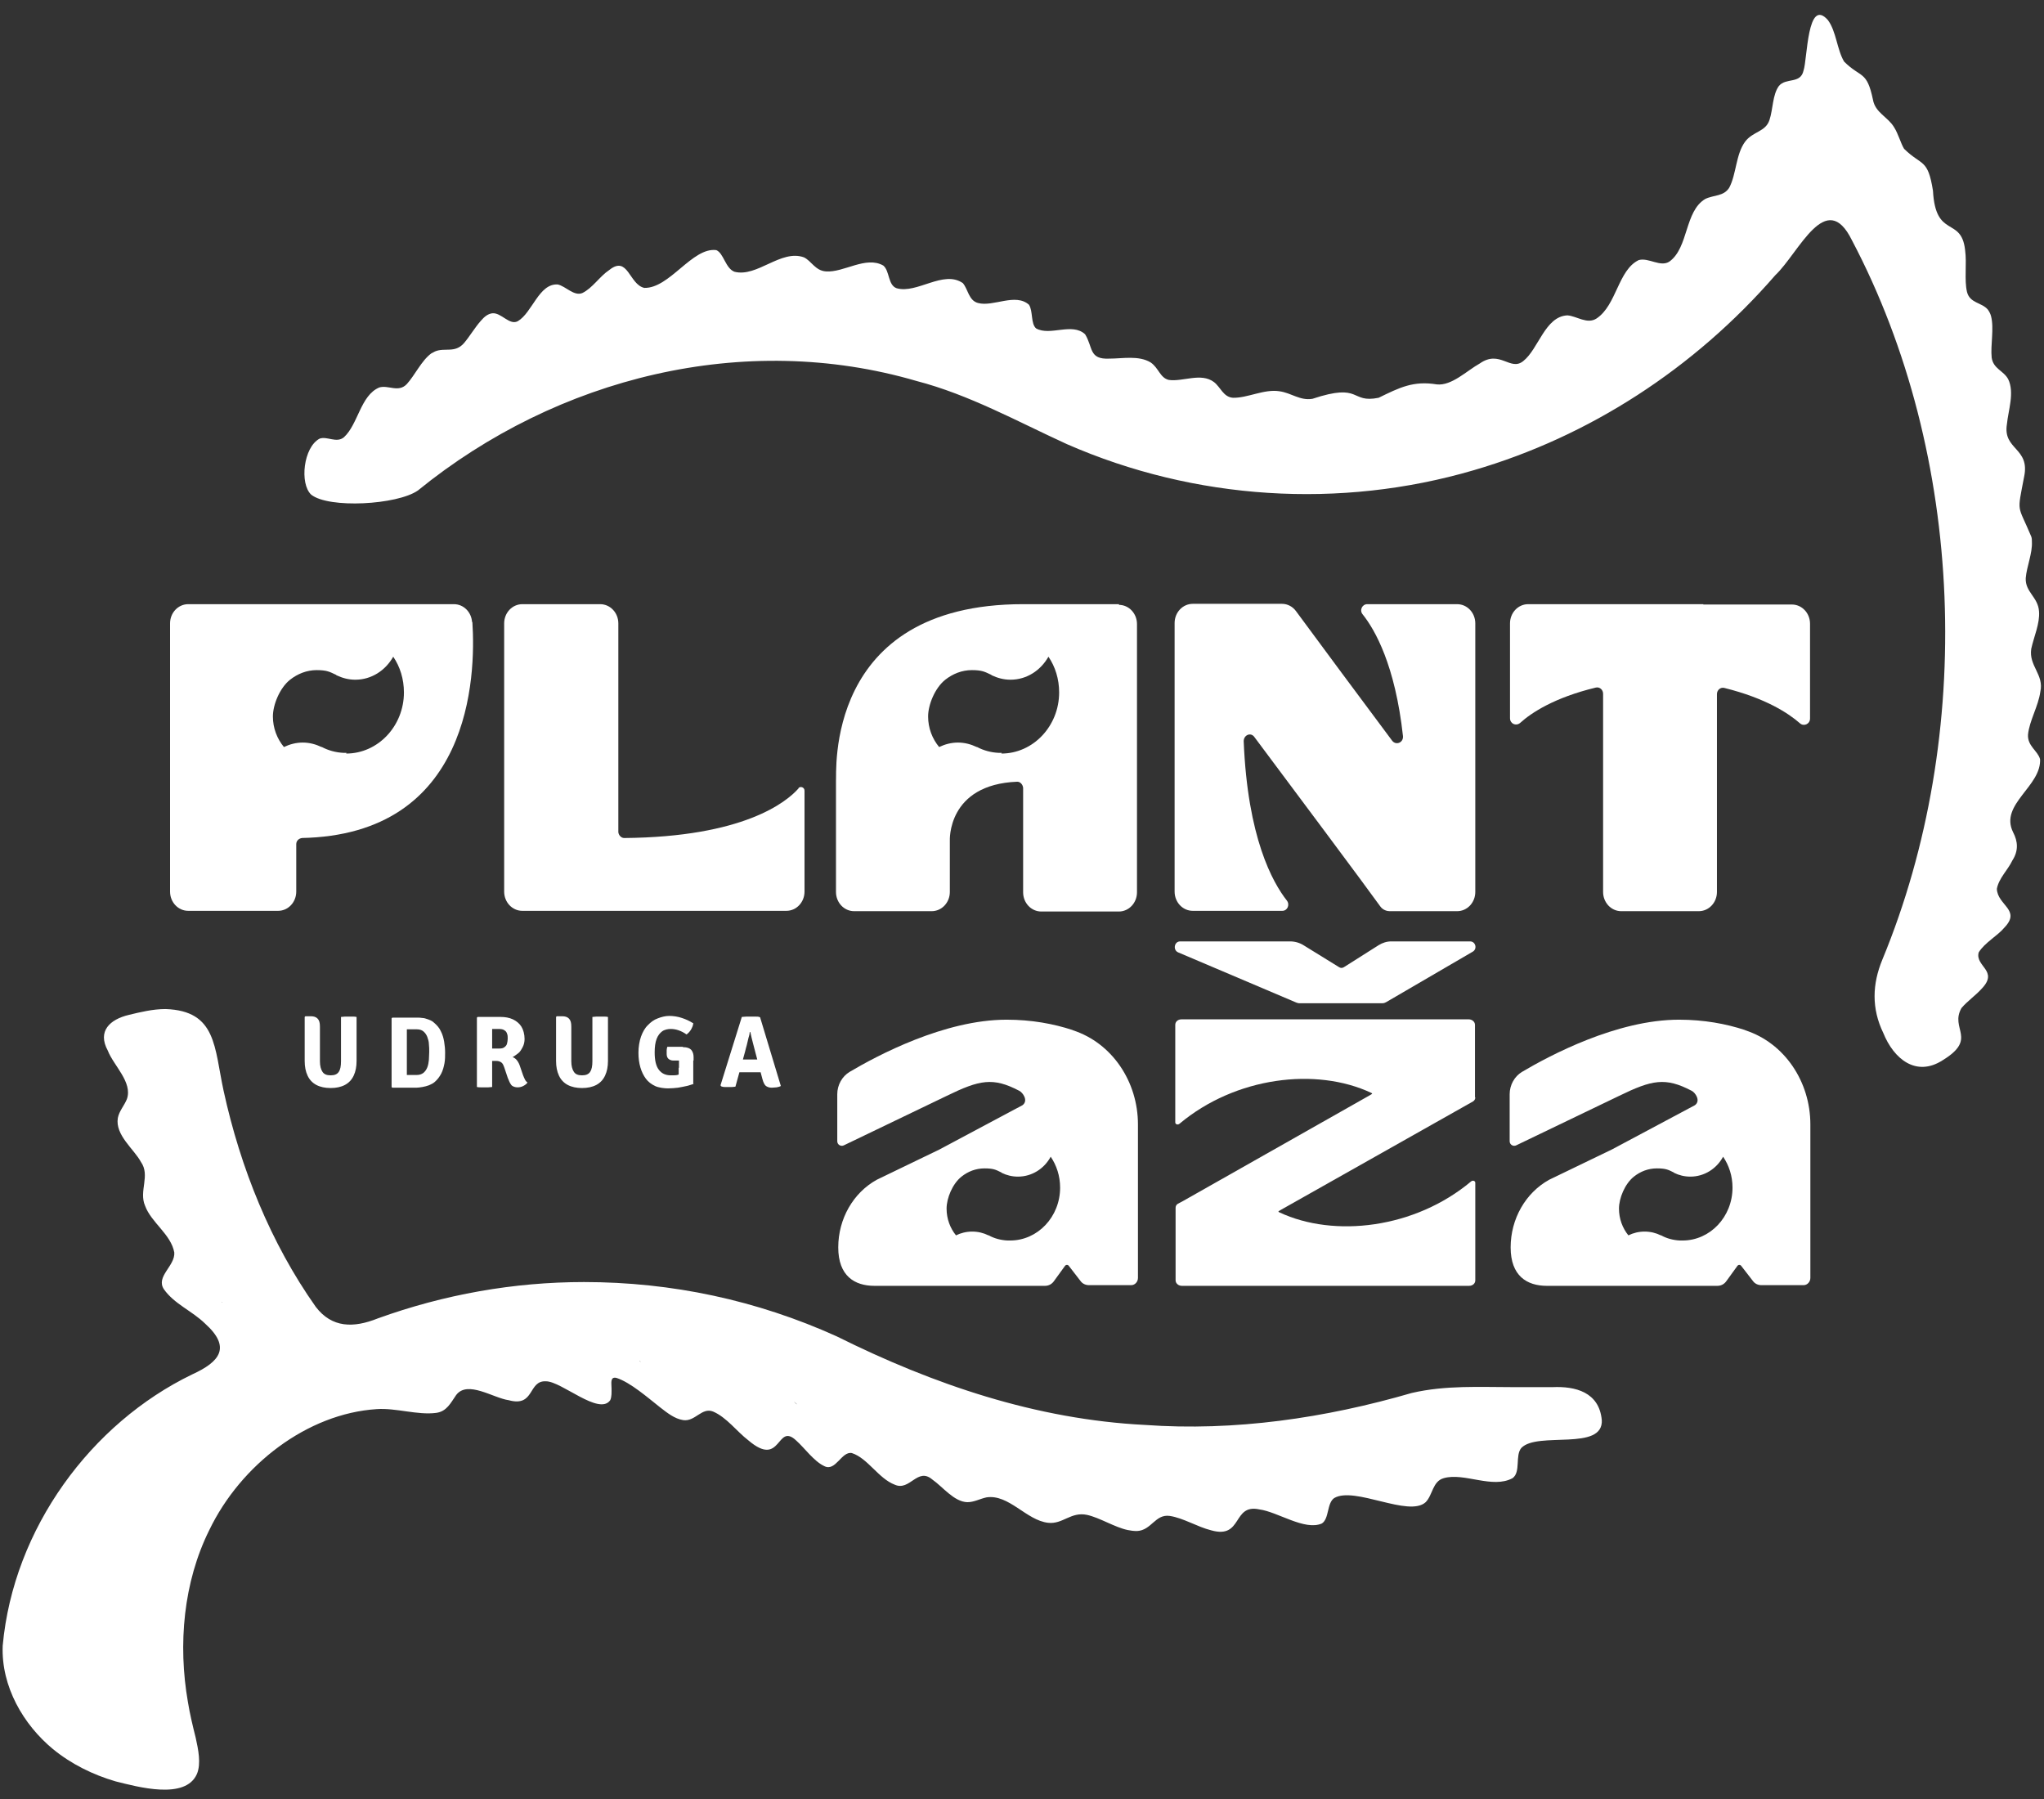 <svg width="125" height="110" viewBox="0 0 125 110" fill="none" xmlns="http://www.w3.org/2000/svg">
<rect x="0" y="0" width="125" height="110" fill="#333333" stroke="none"/>
<path d="M124.756 46.412C124.617 45.908 123.982 45.614 124.022 44.921C124.101 44.081 124.656 43.178 124.775 42.296C125.013 41.246 124.061 40.722 124.22 39.672C124.379 38.937 124.756 38.118 124.696 37.383C124.637 36.501 123.843 36.207 123.883 35.346C123.942 34.632 124.299 33.834 124.26 33.12C124.26 33.015 124.26 32.91 124.22 32.805C123.367 30.769 123.347 31.462 123.784 29.152C124.161 27.367 122.474 27.514 122.732 25.939C122.812 25.099 123.208 24.007 122.812 23.188C122.534 22.663 121.899 22.558 121.8 21.866C121.721 21.089 121.959 20.081 121.76 19.325C121.721 19.178 121.641 19.031 121.562 18.926C121.185 18.485 120.471 18.548 120.292 17.855C120.114 17.099 120.292 16.133 120.173 15.272C119.935 13.214 118.368 14.621 118.21 11.661C117.892 9.666 117.535 10.17 116.444 9.099C116.246 8.784 116.087 8.175 115.829 7.776C115.452 7.146 114.679 6.894 114.54 6.096C114.163 4.29 113.806 4.794 112.775 3.765C112.338 3.031 112.299 1.918 111.783 1.225C110.513 -0.203 110.533 3.639 110.295 4.311C110.117 5.151 109.224 4.731 108.788 5.256C108.391 5.802 108.431 6.684 108.212 7.335C107.974 8.07 107.201 8.028 106.725 8.658C106.149 9.435 106.189 10.653 105.753 11.472C105.415 12.018 104.8 11.913 104.285 12.165C103.015 12.921 103.273 15.125 102.103 15.986C101.547 16.364 100.833 15.734 100.218 15.902C98.948 16.511 98.869 18.653 97.639 19.472C97.064 19.85 96.429 19.325 95.854 19.283C94.485 19.346 94.089 21.341 93.156 22.076C92.363 22.727 91.728 21.362 90.498 22.223C89.705 22.663 88.773 23.608 87.86 23.503C86.432 23.272 85.599 23.692 84.309 24.322C82.544 24.679 83.298 23.377 80.263 24.385C79.489 24.511 78.993 24.028 78.24 23.923C77.307 23.776 76.296 24.343 75.403 24.322C74.808 24.28 74.649 23.671 74.233 23.356C73.439 22.768 72.329 23.356 71.476 23.23C70.94 23.104 70.861 22.495 70.365 22.16C69.631 21.719 68.659 21.928 67.846 21.928C66.576 21.991 66.854 21.236 66.358 20.438C65.564 19.703 64.216 20.564 63.363 20.081C63.025 19.787 63.184 19.031 62.926 18.632C62.093 17.897 60.744 18.779 59.812 18.527C59.237 18.38 59.197 17.666 58.88 17.309C57.69 16.49 56.083 17.981 54.833 17.624C54.297 17.435 54.416 16.574 54.02 16.238C52.949 15.629 51.6 16.679 50.509 16.595C49.854 16.553 49.616 15.944 49.16 15.734C47.752 15.23 46.304 16.973 44.915 16.616C44.36 16.406 44.261 15.482 43.804 15.293C42.336 15.104 40.948 17.645 39.401 17.603C38.468 17.393 38.409 15.587 37.258 16.511C36.683 16.889 36.227 17.624 35.612 17.918C35.096 18.128 34.6 17.498 34.104 17.393C32.954 17.33 32.557 19.115 31.665 19.64C31.149 19.913 30.653 19.094 30.098 19.157C29.82 19.199 29.621 19.367 29.403 19.619C29.046 20.018 28.729 20.564 28.372 20.984C27.816 21.614 27.201 21.236 26.606 21.488C26.527 21.53 26.448 21.572 26.368 21.614C25.773 22.055 25.377 22.936 24.881 23.482C24.365 24.028 23.75 23.524 23.195 23.692C22.044 24.175 21.905 25.939 21.032 26.737C20.576 27.115 20.001 26.653 19.545 26.821C18.553 27.346 18.315 29.572 19.029 30.244C20.1 31.105 24.285 30.874 25.555 29.992C34.104 23.041 45.55 20.228 56.043 23.293C59.276 24.133 62.212 25.771 65.247 27.157C73.062 30.58 81.949 31.147 90.121 28.753C97.183 26.695 103.61 22.538 108.569 16.826C110.017 15.461 111.664 11.472 113.251 14.684C120.193 27.85 120.788 44.963 115.115 58.675C114.5 60.166 114.441 61.656 115.175 63.168C115.81 64.743 117.178 65.877 118.805 64.827C120.967 63.504 119.221 62.916 119.955 61.635C120.312 61.215 120.828 60.858 121.185 60.459C122.256 59.347 120.769 59.095 121.007 58.234C121.383 57.625 122.137 57.247 122.593 56.701C123.605 55.63 122.157 55.357 122.117 54.349C122.236 53.698 122.792 53.194 123.07 52.606C123.446 52.018 123.407 51.452 123.109 50.885C122.256 49.163 124.894 48.071 124.756 46.37V46.412Z" fill="white"/>
<path d="M97.957 86.833C97.798 85.111 96.331 84.754 94.942 84.817C94.188 84.817 93.375 84.817 92.621 84.817C90.479 84.817 88.416 84.691 86.333 85.174C81.057 86.707 75.503 87.525 70.008 87.127C63.383 86.791 57.115 84.67 51.164 81.709C46.284 79.504 41.087 78.391 35.712 78.391C31.427 78.391 27.162 79.147 23.096 80.617C21.628 81.205 20.299 81.205 19.307 79.903C16.55 75.998 14.705 71.42 13.674 66.696C13.098 64.05 13.257 61.803 10.123 61.698C9.349 61.698 8.576 61.887 7.881 62.055C6.731 62.328 5.938 63.042 6.592 64.239C6.949 65.163 8.119 66.171 7.762 67.2C7.604 67.599 7.286 67.935 7.207 68.355C7.029 69.404 8.199 70.265 8.615 71.042C9.21 71.882 8.477 72.827 8.873 73.73C9.25 74.759 10.46 75.473 10.659 76.586C10.718 77.405 9.508 78.055 10.024 78.832C10.659 79.735 11.749 80.155 12.543 80.932C14.15 82.381 13.455 83.263 11.749 84.04C5.58 87.022 0.82 93.447 0.165 100.628C0.066 103.127 1.435 105.458 3.24 106.949C4.37 107.873 5.699 108.523 7.068 108.922C8.417 109.258 11.353 110.077 12.047 108.46C12.305 107.831 12.126 106.97 11.968 106.256C11.789 105.542 11.611 104.807 11.492 104.072C10.877 100.544 11.214 96.744 12.801 93.552C14.725 89.562 18.791 86.434 23.036 86.161C24.207 86.077 25.536 86.539 26.666 86.392C27.321 86.308 27.559 85.783 27.896 85.3C28.59 84.376 30.177 85.489 31.11 85.615C32.716 86.056 32.28 84.397 33.391 84.46C34.343 84.46 36.644 86.581 37.318 85.615C37.417 85.405 37.398 85.111 37.398 84.88C37.398 84.586 37.298 84.166 37.695 84.25C38.548 84.523 39.599 85.447 40.373 86.056C40.809 86.392 41.246 86.749 41.781 86.833C42.515 86.938 42.912 86.035 43.606 86.308C44.439 86.665 45.054 87.525 45.768 88.072C47.812 89.814 47.474 86.917 48.704 88.093C49.2 88.533 49.775 89.352 50.41 89.646C51.104 90.003 51.461 88.722 52.096 88.848C53.068 89.163 53.723 90.402 54.715 90.78C55.647 91.2 56.103 89.688 57.015 90.465C57.65 90.906 58.344 91.83 59.158 91.851C59.574 91.851 59.931 91.641 60.328 91.557C61.697 91.347 62.768 92.964 64.097 93.111C64.99 93.216 65.486 92.418 66.477 92.628C67.251 92.796 68.163 93.384 68.957 93.552C69.155 93.594 69.334 93.615 69.532 93.615C70.425 93.573 70.643 92.565 71.535 92.691C72.369 92.817 73.222 93.363 74.075 93.573C76.018 94.119 75.344 91.935 77.01 92.292C78.141 92.439 79.787 93.615 80.839 93.153C81.295 92.859 81.136 91.914 81.592 91.599C82.842 90.864 86.155 92.796 87.186 91.851C87.623 91.41 87.603 90.57 88.297 90.381C89.547 90.024 91.272 91.053 92.502 90.381C93.018 90.003 92.641 88.995 93.038 88.533C94.03 87.504 98.076 88.764 97.957 86.812V86.833ZM13.594 79.609C13.594 79.609 13.594 79.609 13.594 79.63C13.594 79.63 13.574 79.63 13.555 79.609H13.594ZM39.163 83.263L39.103 83.221C39.103 83.2 39.183 83.263 39.183 83.263H39.163ZM48.545 85.699C48.545 85.699 48.744 85.846 48.724 85.867C48.724 85.867 48.565 85.72 48.545 85.699Z" fill="white"/>
<path d="M72.17 57.562C71.813 57.562 71.714 58.087 72.051 58.234L79.271 61.3C79.331 61.321 79.39 61.342 79.43 61.342H84.548C84.627 61.342 84.687 61.321 84.766 61.279L90.062 58.192C90.36 58.024 90.241 57.562 89.903 57.562H85.083C84.806 57.562 84.548 57.646 84.31 57.793L82.187 59.137C82.088 59.2 81.989 59.2 81.89 59.137L79.747 57.814C79.489 57.646 79.192 57.562 78.894 57.562H72.19H72.17Z" fill="white"/>
<path d="M104.166 36.942H93.455C92.84 36.942 92.344 37.467 92.344 38.118V43.913C92.344 44.249 92.701 44.417 92.959 44.207C93.653 43.577 95.061 42.653 97.581 42.044C97.819 41.981 98.037 42.17 98.037 42.422V54.538C98.037 55.189 98.533 55.714 99.148 55.714H103.888C104.503 55.714 104.999 55.189 104.999 54.538V42.443C104.999 42.191 105.217 42.002 105.455 42.065C107.994 42.695 109.383 43.619 110.077 44.228C110.315 44.438 110.692 44.27 110.692 43.934V38.139C110.692 37.488 110.196 36.963 109.581 36.963H104.166V36.942Z" fill="white"/>
<path d="M90.221 38.118C90.221 37.467 89.725 36.942 89.11 36.942H86.016H83.616C83.298 36.942 83.12 37.32 83.338 37.572C84.092 38.517 85.322 40.679 85.798 45.005C85.837 45.404 85.381 45.593 85.143 45.299C83.616 43.262 80.303 38.79 79.252 37.362C79.053 37.089 78.736 36.921 78.399 36.921C78.061 36.921 77.685 36.921 77.566 36.921H77.328H72.944C72.329 36.921 71.833 37.446 71.833 38.097V43.178V54.517C71.833 55.168 72.329 55.693 72.944 55.693H78.418C78.736 55.693 78.895 55.315 78.696 55.063C77.823 53.95 76.296 51.22 76.058 45.32C76.058 44.942 76.494 44.753 76.713 45.068C78.597 47.588 83.616 54.307 84.409 55.42C84.588 55.672 84.865 55.714 84.984 55.714H89.11C89.725 55.714 90.221 55.189 90.221 54.538V54.391V38.118Z" fill="white"/>
<path d="M48.843 48.197C48.089 49.058 45.451 51.178 38.171 51.241C37.993 51.241 37.834 51.073 37.814 50.884V38.118C37.814 37.467 37.318 36.942 36.703 36.942H31.943C31.328 36.942 30.832 37.467 30.832 38.118V54.517C30.832 55.168 31.328 55.693 31.943 55.693H48.089C48.704 55.693 49.2 55.168 49.2 54.517V48.344C49.2 48.134 48.942 48.05 48.823 48.197H48.843Z" fill="white"/>
<path d="M90.202 67.095V62.664C90.202 62.475 90.023 62.328 89.825 62.328H88.912H72.25C72.032 62.328 71.873 62.475 71.873 62.664V66.045V68.627C71.873 68.754 72.032 68.796 72.131 68.712C75.563 65.835 80.502 65.247 83.854 66.822C83.993 66.885 83.854 66.906 83.735 66.99L72.349 73.436L72.032 73.604C71.933 73.667 71.893 73.751 71.893 73.856V78.287C71.893 78.475 72.071 78.622 72.27 78.622H73.182H89.844C90.063 78.622 90.221 78.475 90.221 78.287V74.906V72.323C90.221 72.197 90.063 72.155 89.963 72.239C86.532 75.116 81.593 75.704 78.24 74.129C78.102 74.066 78.24 74.045 78.359 73.961L90.083 67.347C90.182 67.284 90.221 67.2 90.221 67.095H90.202Z" fill="white"/>
<path d="M21.806 64.869C21.806 65.226 21.747 65.52 21.628 65.772C21.509 66.024 21.331 66.213 21.092 66.339C20.854 66.465 20.557 66.528 20.22 66.528C19.882 66.528 19.585 66.465 19.347 66.339C19.109 66.213 18.93 66.024 18.811 65.772C18.692 65.52 18.633 65.226 18.633 64.869V62.181L18.672 62.139H19.01C19.188 62.139 19.327 62.181 19.426 62.286C19.525 62.391 19.565 62.538 19.565 62.769V64.89C19.565 65.184 19.625 65.394 19.724 65.541C19.823 65.688 19.982 65.751 20.22 65.751C20.458 65.751 20.616 65.688 20.716 65.541C20.815 65.394 20.854 65.184 20.854 64.89V62.181C20.934 62.181 21.013 62.16 21.092 62.16C21.172 62.16 21.251 62.16 21.311 62.16C21.37 62.16 21.45 62.16 21.549 62.16C21.648 62.16 21.727 62.16 21.806 62.181V64.869Z" fill="white"/>
<path d="M27.221 64.323C27.221 64.575 27.221 64.806 27.181 65.016C27.142 65.226 27.082 65.457 26.983 65.646C26.884 65.835 26.745 66.024 26.567 66.171C26.467 66.255 26.368 66.297 26.229 66.36C26.11 66.402 25.971 66.444 25.833 66.465C25.694 66.486 25.575 66.507 25.476 66.507C25.297 66.507 25.138 66.507 24.98 66.507C24.821 66.507 24.662 66.507 24.484 66.507C24.325 66.507 24.147 66.507 23.988 66.507L23.948 66.465V62.265L23.988 62.223C24.166 62.223 24.325 62.223 24.484 62.223C24.642 62.223 24.801 62.223 24.98 62.223C25.138 62.223 25.317 62.223 25.476 62.223C25.634 62.223 25.714 62.223 25.833 62.244C25.971 62.244 26.09 62.307 26.229 62.349C26.348 62.391 26.467 62.454 26.547 62.538C26.725 62.685 26.884 62.874 26.963 63.063C27.062 63.252 27.122 63.462 27.162 63.693C27.201 63.924 27.221 64.155 27.221 64.386V64.323ZM26.249 64.323C26.249 64.155 26.249 64.008 26.229 63.84C26.229 63.672 26.17 63.525 26.13 63.399C26.071 63.252 25.991 63.147 25.892 63.063C25.793 62.979 25.654 62.937 25.476 62.937C25.297 62.937 25.277 62.937 25.178 62.937C25.079 62.937 24.98 62.937 24.881 62.937V65.73C24.98 65.73 25.079 65.73 25.178 65.73H25.476C25.654 65.73 25.773 65.688 25.892 65.604C25.991 65.52 26.071 65.415 26.13 65.268C26.19 65.121 26.209 64.974 26.229 64.806C26.229 64.638 26.249 64.491 26.249 64.323Z" fill="white"/>
<path d="M32.081 63.504C32.081 63.714 32.041 63.882 31.962 64.029C31.883 64.176 31.803 64.323 31.684 64.407C31.565 64.491 31.466 64.575 31.347 64.638C31.466 64.68 31.545 64.743 31.625 64.848C31.704 64.953 31.764 65.079 31.803 65.205L31.982 65.73C32.021 65.835 32.061 65.919 32.101 66.003C32.14 66.087 32.2 66.15 32.26 66.192C32.2 66.276 32.121 66.339 32.002 66.402C31.883 66.465 31.764 66.486 31.645 66.486C31.526 66.486 31.347 66.444 31.268 66.339C31.188 66.234 31.129 66.108 31.049 65.898L30.831 65.247C30.792 65.142 30.752 65.037 30.673 64.974C30.593 64.911 30.494 64.869 30.335 64.869H29.701V64.113C29.78 64.113 29.879 64.113 29.978 64.113C30.097 64.113 30.197 64.113 30.296 64.113C30.395 64.113 30.474 64.113 30.514 64.113C30.673 64.113 30.772 64.092 30.851 64.029C30.93 63.966 30.99 63.903 31.01 63.798C31.03 63.714 31.049 63.609 31.049 63.504C31.049 63.399 31.049 63.294 31.01 63.21C30.99 63.126 30.93 63.042 30.851 63C30.772 62.937 30.653 62.916 30.514 62.916H30.395C30.355 62.916 30.296 62.916 30.256 62.916C30.197 62.916 30.157 62.916 30.097 62.916V66.465C30.018 66.465 29.939 66.486 29.859 66.486C29.78 66.486 29.701 66.486 29.641 66.486C29.582 66.486 29.522 66.486 29.423 66.486C29.324 66.486 29.244 66.486 29.165 66.465V62.223L29.205 62.181C29.463 62.181 29.701 62.181 29.939 62.181C30.177 62.181 30.395 62.181 30.633 62.181C30.871 62.181 31.149 62.223 31.367 62.328C31.585 62.433 31.764 62.58 31.883 62.769C32.002 62.958 32.081 63.231 32.081 63.546V63.504Z" fill="white"/>
<path d="M37.18 64.869C37.18 65.226 37.12 65.52 37.001 65.772C36.882 66.024 36.704 66.213 36.466 66.339C36.228 66.465 35.93 66.528 35.593 66.528C35.256 66.528 34.958 66.465 34.72 66.339C34.482 66.213 34.303 66.024 34.184 65.772C34.065 65.52 34.006 65.226 34.006 64.869V62.181L34.046 62.139H34.383C34.561 62.139 34.7 62.181 34.799 62.286C34.898 62.391 34.938 62.538 34.938 62.769V64.89C34.938 65.184 34.998 65.394 35.097 65.541C35.196 65.688 35.355 65.751 35.593 65.751C35.831 65.751 35.989 65.688 36.089 65.541C36.188 65.394 36.228 65.184 36.228 64.89V62.181C36.307 62.181 36.386 62.16 36.466 62.16C36.545 62.16 36.624 62.16 36.684 62.16C36.743 62.16 36.823 62.16 36.922 62.16C37.021 62.16 37.1 62.16 37.18 62.181V64.869Z" fill="white"/>
<path d="M42.396 62.538C42.396 62.685 42.337 62.811 42.257 62.958C42.178 63.084 42.079 63.189 41.98 63.252C41.841 63.147 41.682 63.063 41.504 63C41.325 62.937 41.166 62.916 41.008 62.916C40.849 62.916 40.631 62.958 40.492 63.063C40.353 63.168 40.234 63.315 40.155 63.525C40.075 63.735 40.036 64.008 40.036 64.344C40.036 64.827 40.115 65.184 40.294 65.415C40.472 65.646 40.71 65.751 41.028 65.751C41.345 65.751 41.385 65.751 41.543 65.688C41.702 65.625 41.821 65.625 41.92 65.583L42.416 66.276C42.297 66.318 42.158 66.36 41.999 66.402C41.841 66.444 41.662 66.465 41.464 66.507C41.266 66.528 41.067 66.549 40.849 66.549C40.631 66.549 40.274 66.507 40.056 66.402C39.837 66.297 39.639 66.15 39.5 65.961C39.361 65.772 39.242 65.541 39.163 65.268C39.084 64.995 39.044 64.701 39.044 64.365C39.044 64.029 39.103 63.651 39.203 63.378C39.302 63.105 39.441 62.853 39.619 62.685C39.798 62.496 39.996 62.349 40.234 62.265C40.452 62.181 40.69 62.118 40.928 62.118C41.166 62.118 41.464 62.16 41.702 62.244C41.96 62.328 42.178 62.433 42.376 62.559L42.396 62.538ZM41.781 64.029C42.019 64.029 42.178 64.092 42.277 64.197C42.376 64.323 42.416 64.47 42.416 64.638V64.848H41.246C41.147 64.848 41.067 64.848 40.988 64.806C40.928 64.785 40.869 64.743 40.829 64.68C40.789 64.617 40.77 64.533 40.77 64.428C40.77 64.323 40.77 64.281 40.77 64.218C40.77 64.155 40.789 64.071 40.809 64.008H41.742L41.781 64.029ZM41.523 65.289C41.523 65.142 41.523 64.974 41.523 64.827C41.523 64.659 41.563 64.512 41.603 64.365L42.396 64.638V66.276H41.504V65.289H41.523Z" fill="white"/>
<path d="M45.372 62.181C45.451 62.181 45.53 62.16 45.649 62.16C45.749 62.16 45.848 62.16 45.927 62.16C46.006 62.16 46.086 62.16 46.205 62.16C46.304 62.16 46.403 62.16 46.483 62.202L47.752 66.402C47.693 66.444 47.593 66.465 47.494 66.486C47.395 66.486 47.296 66.507 47.197 66.507C47.038 66.507 46.939 66.465 46.84 66.402C46.76 66.339 46.681 66.192 46.621 65.961L46.205 64.386C46.165 64.218 46.106 64.008 46.046 63.777C45.987 63.546 45.927 63.315 45.887 63.105H45.848C45.848 63.21 45.808 63.357 45.768 63.483C45.729 63.63 45.709 63.756 45.669 63.903C45.63 64.05 45.59 64.176 45.57 64.281L44.975 66.444C44.916 66.444 44.856 66.465 44.777 66.465C44.717 66.465 44.638 66.465 44.558 66.465C44.479 66.465 44.4 66.465 44.32 66.465C44.221 66.465 44.162 66.444 44.102 66.423L44.062 66.36L45.372 62.16V62.181ZM45.431 65.562C45.411 65.562 45.372 65.562 45.332 65.562C45.292 65.562 45.253 65.562 45.213 65.562C45.173 65.562 45.154 65.562 45.114 65.562H44.618L44.896 64.785H45.332C45.352 64.785 45.392 64.785 45.431 64.785C45.471 64.785 45.511 64.785 45.53 64.785C45.57 64.785 45.59 64.785 45.63 64.785H46.066C46.086 64.785 46.126 64.785 46.165 64.785C46.205 64.785 46.245 64.785 46.264 64.785C46.304 64.785 46.324 64.785 46.364 64.785H46.82L47.058 65.562H46.562C46.542 65.562 46.502 65.562 46.463 65.562C46.423 65.562 46.383 65.562 46.344 65.562C46.304 65.562 46.284 65.562 46.245 65.562H45.411H45.431Z" fill="white"/>
<path d="M28.868 38.034C28.828 37.425 28.352 36.942 27.757 36.942H18.097H17.839H11.511C10.896 36.942 10.4 37.467 10.4 38.118V54.517C10.4 55.168 10.896 55.693 11.511 55.693H17.006C17.621 55.693 18.117 55.168 18.117 54.517V51.619C18.117 51.409 18.275 51.262 18.474 51.241H18.394C28.828 51.073 29.106 41.351 28.888 38.034H28.868ZM21.191 46.034C21.132 46.034 21.072 46.034 21.013 46.034C20.537 46.013 20.08 45.887 19.684 45.677C19.684 45.677 19.684 45.677 19.664 45.677C19.307 45.509 18.93 45.404 18.513 45.404C18.097 45.404 17.72 45.509 17.363 45.677C16.946 45.173 16.689 44.522 16.689 43.808C16.689 43.094 17.105 42.065 17.74 41.561C18.196 41.204 18.751 40.974 19.366 40.974C19.981 40.974 20.16 41.078 20.517 41.246C20.537 41.246 20.556 41.267 20.576 41.288C20.933 41.456 21.31 41.561 21.727 41.561C22.719 41.561 23.572 40.995 24.048 40.154C24.464 40.764 24.702 41.519 24.702 42.338C24.702 44.396 23.115 46.076 21.171 46.076L21.191 46.034Z" fill="white"/>
<path d="M68.441 36.942H62.569C50.331 36.942 51.184 47.336 51.124 47.756C51.124 47.756 51.124 47.756 51.124 47.798V54.538C51.124 55.189 51.62 55.714 52.235 55.714H56.976C57.591 55.714 58.087 55.189 58.087 54.538V51.409C58.087 51.409 57.908 47.966 62.212 47.798C62.391 47.798 62.55 47.966 62.569 48.176V54.559C62.569 55.21 63.065 55.735 63.68 55.735H68.421C69.036 55.735 69.532 55.21 69.532 54.559V38.16C69.532 37.509 69.036 36.984 68.421 36.984L68.441 36.942ZM61.26 46.034C61.201 46.034 61.141 46.034 61.082 46.034C60.606 46.013 60.149 45.887 59.753 45.677C59.753 45.677 59.753 45.677 59.733 45.677C59.376 45.509 58.999 45.404 58.582 45.404C58.166 45.404 57.789 45.509 57.432 45.677C57.015 45.173 56.758 44.522 56.758 43.808C56.758 43.094 57.174 42.065 57.809 41.561C58.265 41.204 58.82 40.974 59.435 40.974C60.05 40.974 60.229 41.078 60.586 41.246C60.606 41.246 60.626 41.267 60.645 41.288C61.002 41.456 61.379 41.561 61.796 41.561C62.788 41.561 63.641 40.995 64.117 40.154C64.533 40.764 64.771 41.519 64.771 42.338C64.771 44.396 63.184 46.076 61.24 46.076L61.26 46.034Z" fill="white"/>
<path d="M65.584 62.979C64.434 62.601 63.085 62.349 61.557 62.349C57.749 62.349 53.623 64.554 51.957 65.541C51.501 65.814 51.203 66.339 51.203 66.906V69.782C51.203 69.992 51.421 70.118 51.6 70.034L57.888 67.011C59.911 66.024 60.724 65.856 62.331 66.696C62.549 66.801 62.906 67.305 62.529 67.578L57.451 70.286L53.623 72.134C52.175 72.932 51.263 74.528 51.263 76.271C51.263 78.013 52.254 78.623 53.484 78.623H63.898C64.136 78.623 64.335 78.517 64.473 78.308L65.128 77.405C65.188 77.321 65.306 77.321 65.366 77.405L66.08 78.329C66.199 78.496 66.397 78.581 66.596 78.581H69.175C69.413 78.581 69.591 78.371 69.591 78.139V68.754C69.591 66.129 68.004 63.777 65.624 63L65.584 62.979ZM61.776 75.851C61.716 75.851 61.676 75.851 61.617 75.851C61.2 75.83 60.804 75.725 60.467 75.536C60.467 75.536 60.467 75.536 60.447 75.536C60.149 75.389 59.812 75.305 59.455 75.305C59.098 75.305 58.761 75.389 58.463 75.536C58.106 75.095 57.888 74.528 57.888 73.898C57.888 73.268 58.245 72.386 58.8 71.945C59.197 71.63 59.673 71.441 60.209 71.441C60.744 71.441 60.903 71.525 61.2 71.672C61.22 71.672 61.24 71.693 61.26 71.714C61.557 71.861 61.895 71.945 62.252 71.945C63.105 71.945 63.858 71.462 64.255 70.727C64.612 71.252 64.831 71.903 64.831 72.617C64.831 74.402 63.462 75.851 61.776 75.851Z" fill="white"/>
<path d="M106.705 62.979C105.554 62.601 104.205 62.349 102.678 62.349C98.869 62.349 94.743 64.554 93.077 65.541C92.621 65.814 92.323 66.339 92.323 66.906V69.782C92.323 69.992 92.541 70.118 92.72 70.034L99.008 67.011C101.032 66.024 101.845 65.856 103.452 66.696C103.67 66.801 104.027 67.305 103.65 67.578L98.572 70.286L94.743 72.134C93.295 72.932 92.383 74.528 92.383 76.271C92.383 78.013 93.374 78.623 94.604 78.623H105.019C105.257 78.623 105.455 78.517 105.594 78.308L106.248 77.405C106.308 77.321 106.427 77.321 106.486 77.405L107.201 78.329C107.32 78.496 107.518 78.581 107.716 78.581H110.295C110.533 78.581 110.712 78.371 110.712 78.139V68.754C110.712 66.129 109.125 63.777 106.744 63L106.705 62.979ZM102.896 75.851C102.837 75.851 102.797 75.851 102.737 75.851C102.321 75.83 101.924 75.725 101.587 75.536C101.587 75.536 101.587 75.536 101.567 75.536C101.27 75.389 100.932 75.305 100.575 75.305C100.218 75.305 99.881 75.389 99.583 75.536C99.226 75.095 99.008 74.528 99.008 73.898C99.008 73.268 99.365 72.386 99.92 71.945C100.317 71.63 100.793 71.441 101.329 71.441C101.865 71.441 102.023 71.525 102.321 71.672C102.341 71.672 102.361 71.693 102.38 71.714C102.678 71.861 103.015 71.945 103.372 71.945C104.225 71.945 104.979 71.462 105.376 70.727C105.733 71.252 105.951 71.903 105.951 72.617C105.951 74.402 104.582 75.851 102.896 75.851Z" fill="white"/>
</svg>
